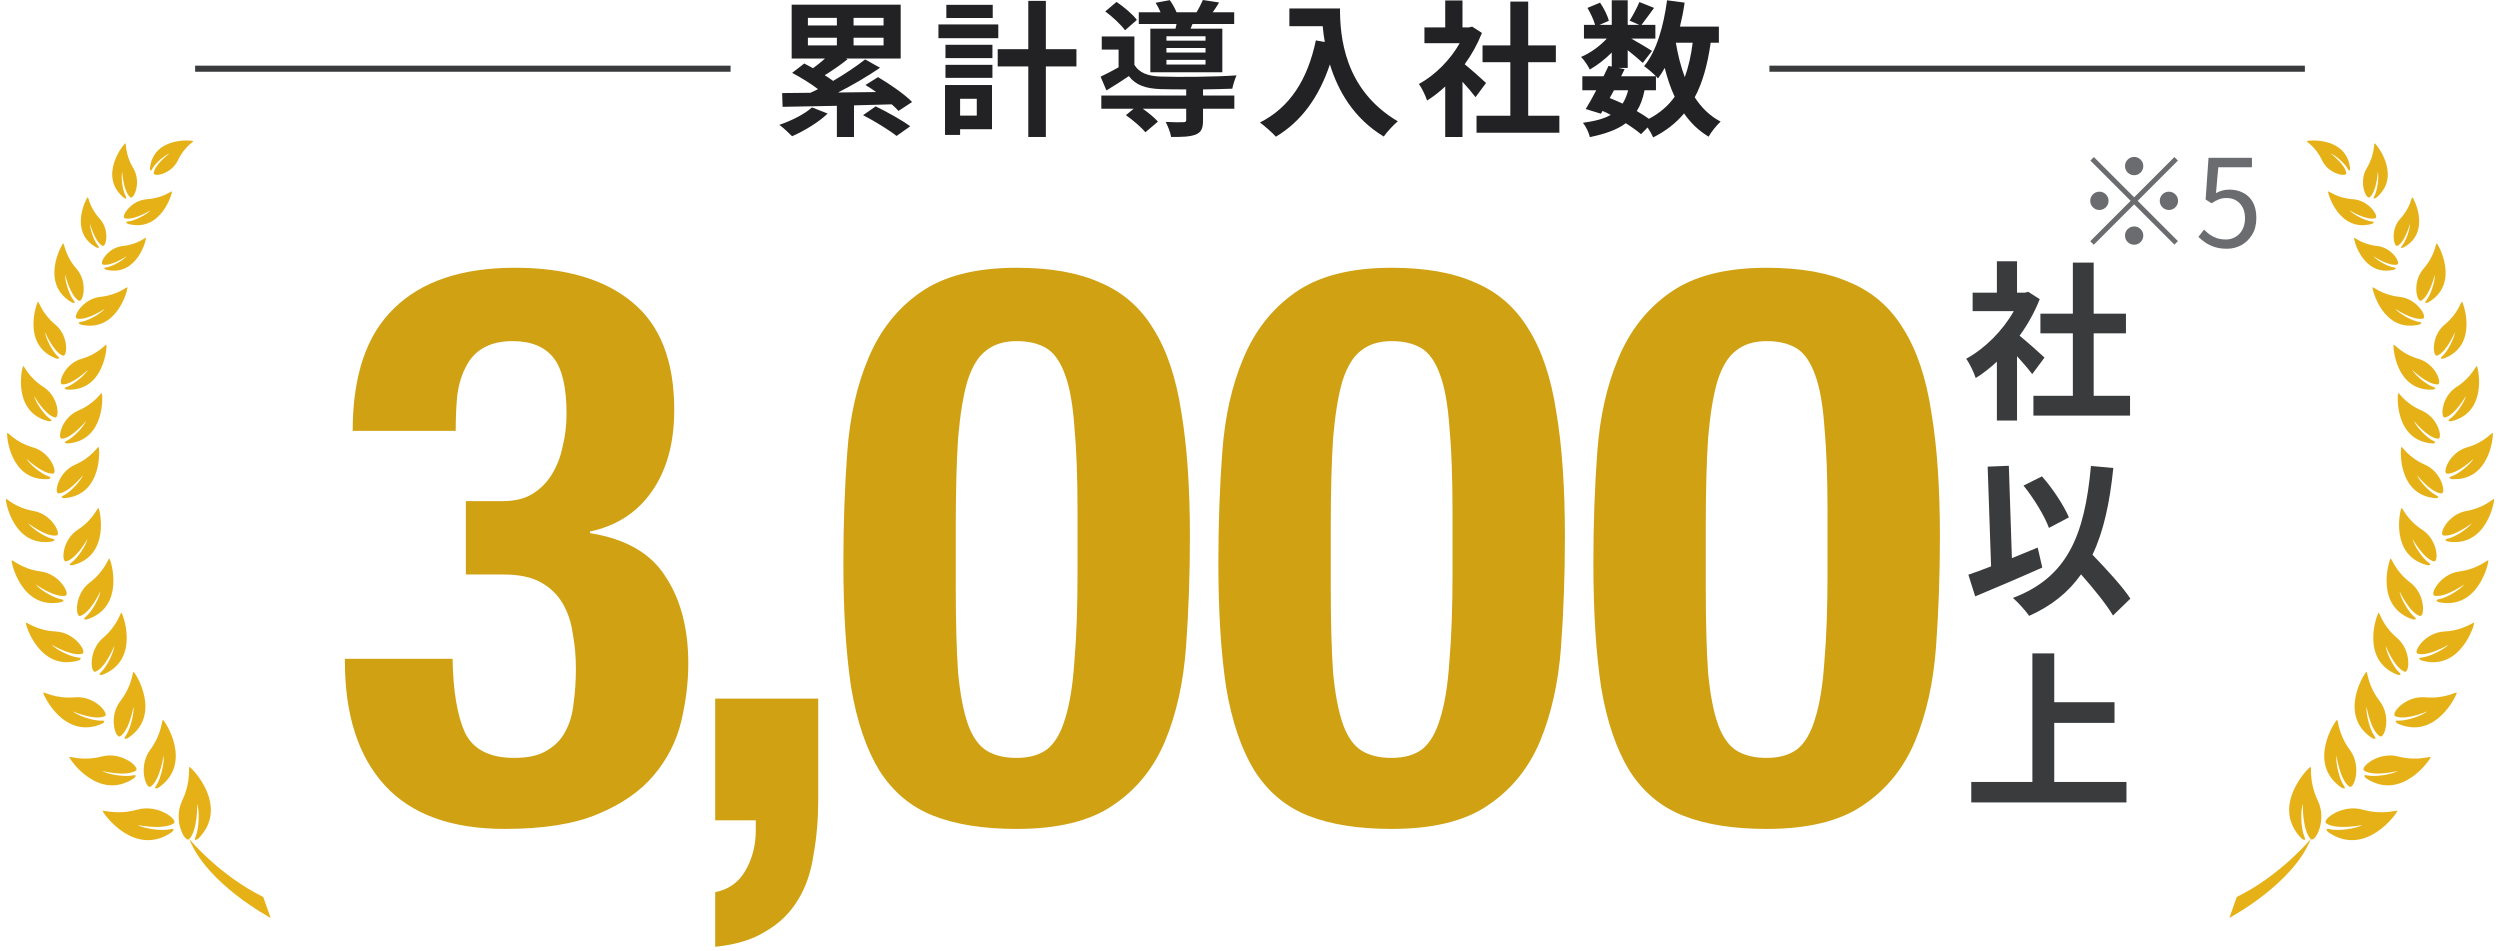 <svg width="205" height="78" viewBox="0 0 205 78" fill="none" xmlns="http://www.w3.org/2000/svg">
<path fill-rule="evenodd" clip-rule="evenodd" d="M59.908 5.884H16V5.384H59.908V5.884Z" fill="#3A3B3D"/>
<path d="M135.788 7.404H134.852C134.72 8.076 134.516 8.64 134.216 9.108C134.588 9.324 134.936 9.54 135.212 9.744C136.1 9.276 136.796 8.676 137.324 7.932C136.988 7.224 136.724 6.432 136.508 5.568C136.34 5.88 136.148 6.168 135.956 6.432C135.908 6.384 135.86 6.324 135.788 6.252V7.404ZM132.344 7.404L131.996 8.04C132.356 8.184 132.704 8.328 133.052 8.496C133.244 8.196 133.4 7.836 133.508 7.404H132.344ZM138.8 3.504H137.42C137.588 4.512 137.828 5.46 138.152 6.324C138.452 5.508 138.668 4.56 138.8 3.504ZM140.948 3.504H140.276C140.024 5.28 139.616 6.768 138.968 7.98C139.52 8.832 140.216 9.516 141.092 9.972C140.768 10.26 140.324 10.812 140.108 11.208C139.292 10.716 138.632 10.08 138.092 9.3C137.432 10.092 136.604 10.74 135.56 11.268C135.476 11.064 135.296 10.74 135.104 10.452L134.564 11.004C134.24 10.728 133.808 10.416 133.316 10.104C132.608 10.632 131.648 10.98 130.364 11.244C130.28 10.836 130.028 10.356 129.8 10.068C130.772 9.936 131.516 9.744 132.08 9.42C131.864 9.3 131.636 9.192 131.408 9.096L131.276 9.324L130.028 8.94C130.292 8.52 130.592 7.98 130.892 7.404H129.752V6.252H131.492C131.636 5.952 131.78 5.664 131.9 5.4L132.164 5.46V4.308C131.612 4.86 130.964 5.364 130.364 5.7C130.208 5.388 129.908 4.92 129.644 4.668C130.376 4.368 131.18 3.792 131.756 3.168H129.884V2.04H130.796C130.688 1.632 130.424 1.08 130.172 0.648L131.204 0.216C131.516 0.672 131.828 1.284 131.924 1.704L131.156 2.04H132.164V0.024H133.472V2.04H134.42L133.628 1.692C133.904 1.26 134.24 0.624 134.432 0.168L135.632 0.648C135.26 1.164 134.888 1.668 134.6 2.04H135.74V3.168H133.772C134.348 3.492 135.2 3.996 135.464 4.176L134.708 5.16C134.444 4.908 133.94 4.488 133.472 4.116V5.568H132.704L133.22 5.676L132.932 6.252H135.788C135.512 5.976 135.08 5.604 134.816 5.424C135.836 4.2 136.412 2.16 136.7 0.024L138.14 0.216C138.044 0.888 137.912 1.548 137.756 2.184H140.948V3.504Z" fill="#222224"/>
<path d="M121.856 6.804L120.992 7.968C120.74 7.632 120.332 7.152 119.924 6.708V11.232H118.508V7.092C118.028 7.536 117.524 7.932 117.02 8.244C116.9 7.86 116.564 7.164 116.348 6.888C117.656 6.18 118.916 4.92 119.696 3.54H116.804V2.244H118.508V0.036H119.924V2.244H120.464L120.716 2.184L121.52 2.7C121.16 3.612 120.68 4.476 120.104 5.268C120.68 5.736 121.604 6.564 121.856 6.804ZM125.312 9.492H127.868V10.884H121.076V9.492H123.848V5.1H121.568V3.72H123.848V0.132H125.312V3.72H127.58V5.1H125.312V9.492Z" fill="#222224"/>
<path d="M105.728 0.696H109.88C109.88 2.964 110.204 7.344 114.62 9.948C114.308 10.2 113.72 10.824 113.468 11.196C110.984 9.696 109.712 7.428 109.052 5.28C108.152 7.968 106.712 9.96 104.624 11.208C104.36 10.908 103.688 10.32 103.316 10.044C105.812 8.784 107.24 6.468 107.9 3.312L108.632 3.444C108.548 2.988 108.5 2.556 108.464 2.148H105.728V0.696Z" fill="#222224"/>
<path d="M98.852 3.336V2.976H95.648V3.336H98.852ZM98.852 4.308V3.936H95.648V4.308H98.852ZM98.852 5.292V4.908H95.648V5.292H98.852ZM94.328 2.352H96.392C96.416 2.232 96.452 2.1 96.476 1.968H93.38V1.008H95.168C95.06 0.744 94.904 0.456 94.76 0.228L95.924 0.012C96.128 0.3 96.356 0.696 96.476 1.008H98.12C98.312 0.684 98.516 0.288 98.636 0L99.968 0.204C99.788 0.504 99.608 0.78 99.44 1.008H101.204V1.968H97.784L97.628 2.352H100.232V5.928H94.328V2.352ZM93.224 1.632L92.252 2.484C91.94 2.04 91.232 1.38 90.632 0.936L91.556 0.156C92.156 0.564 92.888 1.176 93.224 1.632ZM98.648 7.332V7.836H101.216V8.916H98.648V9.876C98.648 10.512 98.516 10.848 98.036 11.04C97.556 11.22 96.92 11.232 96.032 11.232C95.972 10.848 95.768 10.356 95.588 9.996C96.176 10.032 96.836 10.032 97.016 10.02C97.208 10.02 97.268 9.972 97.268 9.84V8.916H93.704C94.184 9.252 94.676 9.66 94.952 9.972L93.92 10.848C93.608 10.452 92.888 9.84 92.324 9.444L92.96 8.916H90.308V7.836H97.268V7.332C96.464 7.332 95.72 7.32 95.168 7.308C93.956 7.26 93.14 6.996 92.564 6.24C91.988 6.636 91.4 7.008 90.728 7.416L90.248 6.288C90.692 6.072 91.22 5.808 91.724 5.52V4.068H90.344V2.988H93.02V5.316C93.416 5.976 94.136 6.24 95.156 6.276C96.608 6.336 99.74 6.3 101.396 6.18C101.276 6.444 101.108 6.96 101.048 7.272C100.412 7.296 99.548 7.32 98.648 7.332Z" fill="#222224"/>
<path d="M81.404 0.396V1.476H77.6V0.396H81.404ZM81.86 2.004V3.132H76.952V2.004H81.86ZM80.096 8.1H78.728V9.48H80.096V8.1ZM81.344 6.972V10.596H78.728V11.064H77.492V6.972H81.344ZM77.528 6.384V5.316H81.38V6.384H77.528ZM77.528 4.764V3.672H81.38V4.764H77.528ZM88.268 4.032V5.448H85.76V11.232H84.32V5.448H81.812V4.032H84.32V0.072H85.76V4.032H88.268Z" fill="#222224"/>
<path d="M66.584 8.808L67.868 9.312C67.124 10.032 65.936 10.74 64.952 11.172C64.7 10.92 64.208 10.452 63.908 10.236C64.892 9.9 65.96 9.372 66.584 8.808ZM66.248 3.096V3.72H68.624V3.096H66.248ZM66.248 1.464V2.088H68.624V1.464H66.248ZM72.452 2.088V1.464H69.992V2.088H72.452ZM72.452 3.72V3.096H69.992V3.72H72.452ZM74.792 8.364L73.676 9.096C73.532 8.928 73.34 8.748 73.124 8.556C72.092 8.58 71.048 8.616 70.028 8.64V11.232H68.624V8.676C66.944 8.712 65.384 8.736 64.172 8.76L64.136 7.632C64.808 7.632 65.588 7.62 66.452 7.608C66.656 7.524 66.86 7.416 67.076 7.308C66.476 6.852 65.648 6.336 64.952 5.976L65.948 5.208C66.176 5.328 66.416 5.46 66.668 5.592C67.004 5.352 67.34 5.076 67.652 4.8H64.916V0.384H73.856V4.8H69.368L69.5 4.86C68.9 5.34 68.216 5.808 67.628 6.168C67.88 6.324 68.108 6.48 68.312 6.636C69.296 6.06 70.244 5.424 70.94 4.872L72.164 5.556C71.132 6.264 69.896 6.984 68.72 7.584L71.84 7.548C71.552 7.332 71.252 7.14 70.964 6.972L71.996 6.324C72.956 6.888 74.18 7.728 74.792 8.364ZM70.772 9.444L71.804 8.724C72.704 9.156 73.964 9.852 74.636 10.356L73.52 11.148C72.932 10.68 71.708 9.924 70.772 9.444Z" fill="#222224"/>
<path fill-rule="evenodd" clip-rule="evenodd" d="M189 5.884H145.092V5.384H189V5.884Z" fill="#3A3B3D"/>
<path d="M188.831 65.923C188.63 66.466 188.672 67.956 188.962 68.616C189.168 69.081 188.748 68.775 188.748 68.775C186.11 66.129 189.31 62.916 189.459 62.889C189.585 62.864 189.29 64.043 190.066 65.664C190.845 67.289 189.816 69.146 189.482 68.801C188.774 68.07 188.831 65.923 188.831 65.923ZM191.635 59.033C191.747 58.987 191.682 60.128 192.689 61.491C193.696 62.853 193.017 64.765 192.646 64.504C191.863 63.952 191.589 61.947 191.589 61.947C191.502 62.485 191.804 63.855 192.189 64.413C192.462 64.808 192.02 64.599 192.02 64.599C189.113 62.621 191.503 59.084 191.635 59.033ZM194.536 60.539C191.648 58.66 193.915 55.146 194.044 55.092C194.153 55.048 194.113 56.166 195.127 57.481C196.142 58.794 195.509 60.622 195.142 60.375C194.362 59.851 194.061 57.949 194.061 57.949C193.986 58.478 194.311 59.816 194.7 60.352C194.975 60.733 194.536 60.539 194.536 60.539ZM196.601 55.333C193.478 54.126 194.929 50.33 195.041 50.253C195.136 50.188 195.321 51.261 196.55 52.306C197.777 53.352 197.571 55.24 197.172 55.079C196.325 54.737 195.631 52.967 195.631 52.967C195.664 53.485 196.241 54.692 196.719 55.124C197.057 55.43 196.601 55.333 196.601 55.333ZM197.968 50.576C198.322 50.864 197.861 50.793 197.861 50.793C194.676 49.755 195.921 45.887 196.028 45.804C196.118 45.735 196.363 46.795 197.644 47.772C198.928 48.748 198.825 50.646 198.417 50.508C197.554 50.213 196.763 48.48 196.763 48.48C196.826 48.996 197.467 50.169 197.968 50.576ZM199.143 46.134C199.506 46.383 199.056 46.347 199.056 46.347C195.903 45.576 196.824 41.747 196.921 41.66C197.005 41.587 197.317 42.593 198.628 43.443C199.939 44.294 199.977 46.136 199.573 46.033C198.717 45.809 197.826 44.194 197.826 44.194C197.925 44.688 198.63 45.774 199.143 46.134ZM199.785 40.628C200.177 40.816 199.735 40.852 199.735 40.852C196.559 40.616 196.831 36.758 196.912 36.657C196.981 36.573 197.446 37.497 198.852 38.11C200.26 38.722 200.593 40.499 200.185 40.463C199.32 40.385 198.198 38.964 198.198 38.964C198.372 39.428 199.23 40.364 199.785 40.628ZM199.524 36.145C199.912 36.324 199.477 36.365 199.477 36.365C196.337 36.158 196.574 32.347 196.653 32.248C196.72 32.162 197.188 33.07 198.582 33.666C199.977 34.258 200.321 36.01 199.918 35.977C199.063 35.908 197.942 34.515 197.942 34.515C198.118 34.971 198.974 35.889 199.524 36.145ZM199.891 31.519C199.051 31.552 197.796 30.327 197.796 30.327C198.021 30.75 198.963 31.544 199.527 31.73C199.928 31.858 199.508 31.948 199.508 31.948C196.428 32.115 196.21 28.379 196.275 28.271C196.329 28.182 196.89 29.012 198.318 29.425C199.747 29.837 200.288 31.503 199.891 31.519ZM198.362 26.395C198.779 26.451 198.382 26.615 198.382 26.615C195.379 27.325 194.504 23.684 194.549 23.568C194.587 23.471 195.286 24.186 196.765 24.342C198.243 24.496 199.071 26.039 198.683 26.124C197.861 26.308 196.41 25.323 196.41 25.323C196.707 25.7 197.773 26.315 198.362 26.395ZM196.567 21.696C195.863 21.852 194.621 21.01 194.621 21.01C194.875 21.334 195.787 21.859 196.292 21.93C196.648 21.977 196.308 22.117 196.308 22.117C193.739 22.724 192.989 19.61 193.028 19.509C193.061 19.426 193.659 20.039 194.925 20.171C196.19 20.304 196.897 21.625 196.567 21.696ZM194.48 18.159C194.861 18.196 194.504 18.357 194.504 18.357C191.788 19.109 190.864 15.816 190.901 15.708C190.933 15.616 191.595 16.246 192.949 16.337C194.304 16.429 195.114 17.807 194.763 17.899C194.019 18.093 192.661 17.247 192.661 17.247C192.944 17.579 193.939 18.104 194.48 18.159ZM189.158 11.567C189.24 11.498 192.436 11.181 192.707 13.812C192.707 13.812 192.686 14.181 192.524 13.859C192.292 13.406 191.493 12.716 191.103 12.582C191.103 12.582 192.31 13.48 192.394 14.197C192.433 14.535 190.951 14.3 190.408 13.143C189.868 11.989 189.089 11.626 189.158 11.567ZM193.74 66.391C195.473 66.873 196.58 66.377 196.58 66.503C196.579 66.655 193.974 70.368 190.908 68.232C190.908 68.232 190.533 67.873 191.027 67.993C191.726 68.166 193.202 67.946 193.703 67.654C193.703 67.654 191.597 68.083 190.753 67.515C190.355 67.245 192.006 65.909 193.74 66.391ZM194.006 63.81C194.006 63.81 193.647 63.478 194.115 63.583C194.775 63.732 196.159 63.501 196.627 63.218C196.627 63.218 194.665 63.715 193.861 63.192C193.481 62.948 195 61.604 196.64 62.029C198.279 62.455 199.313 61.968 199.314 62.089C199.316 62.231 196.927 65.768 194.006 63.81ZM196.601 59.328C196.601 59.328 196.202 59.065 196.67 59.091C197.333 59.128 198.634 58.68 199.039 58.33C199.039 58.33 197.275 59.104 196.413 58.731C196.007 58.554 197.203 57.035 198.858 57.18C200.512 57.324 201.431 56.686 201.453 56.801C201.477 56.938 199.743 60.743 196.601 59.328ZM198.553 54.155C198.553 54.155 198.131 53.954 198.586 53.916C199.229 53.864 200.42 53.256 200.763 52.868C200.763 52.868 199.133 53.849 198.253 53.605C197.838 53.49 198.824 51.863 200.435 51.782C202.046 51.7 202.846 50.963 202.881 51.071C202.923 51.2 201.765 55.097 198.553 54.155ZM199.976 49.377C199.976 49.377 199.542 49.211 199.993 49.135C200.629 49.029 201.767 48.329 202.079 47.914C202.079 47.914 200.532 49.024 199.636 48.851C199.214 48.77 200.064 47.072 201.663 46.859C203.263 46.647 204 45.848 204.044 45.955C204.097 46.078 203.256 50.054 199.976 49.377ZM200.714 44.402C200.714 44.402 200.287 44.26 200.719 44.171C201.331 44.044 202.406 43.319 202.69 42.903C202.69 42.903 201.236 44.043 200.362 43.91C199.948 43.848 200.706 42.169 202.245 41.9C203.785 41.631 204.469 40.828 204.515 40.927C204.571 41.047 203.916 44.931 200.714 44.402ZM201.048 39.286C201.048 39.286 200.615 39.189 201.029 39.058C201.614 38.871 202.59 38.056 202.825 37.62C202.825 37.62 201.521 38.879 200.654 38.839C200.246 38.821 200.813 37.104 202.29 36.687C203.766 36.268 204.351 35.412 204.408 35.506C204.473 35.617 204.228 39.476 201.048 39.286ZM200.995 34.543C200.995 34.543 200.557 34.576 200.912 34.335C201.411 33.992 202.105 32.945 202.204 32.465C202.204 32.465 201.326 34.025 200.495 34.233C200.103 34.332 200.155 32.547 201.433 31.733C202.711 30.917 203.023 29.944 203.103 30.018C203.197 30.102 204.056 33.825 200.995 34.543ZM200.374 29.402C200.374 29.402 199.953 29.484 200.269 29.209C200.715 28.816 201.265 27.713 201.303 27.236C201.303 27.236 200.636 28.858 199.852 29.16C199.481 29.302 199.32 27.56 200.466 26.615C201.612 25.669 201.799 24.685 201.887 24.745C201.987 24.818 203.268 28.336 200.374 29.402ZM199.098 24.805C199.098 24.805 198.696 24.956 198.961 24.631C199.337 24.17 199.695 22.991 199.655 22.512C199.655 22.512 199.265 24.224 198.543 24.652C198.201 24.853 197.751 23.161 198.726 22.039C199.701 20.918 199.722 19.915 199.817 19.962C199.929 20.016 201.775 23.274 199.098 24.805ZM197.075 20.3C197.075 20.3 196.728 20.422 196.963 20.15C197.295 19.765 197.633 18.765 197.611 18.355C197.611 18.355 197.234 19.81 196.604 20.157C196.306 20.321 195.966 18.863 196.828 17.925C197.69 16.991 197.733 16.134 197.814 16.176C197.909 16.225 199.404 19.059 197.075 20.3ZM194.841 16.224C194.841 16.224 194.504 16.424 194.692 16.09C194.956 15.615 195.094 14.497 194.982 14.075C194.982 14.075 194.902 15.674 194.318 16.175C194.042 16.41 193.372 14.958 194.071 13.794C194.771 12.631 194.632 11.725 194.726 11.753C194.835 11.783 197.009 14.421 194.841 16.224ZM183.416 73.55C187.015 71.78 189.482 68.801 189.482 68.801C188.012 72.512 182.806 75.268 182.806 75.268L183.416 73.55Z" fill="#E5B117"/>
<path d="M182.62 20.398C182.24 20.398 181.903 20.351 181.61 20.258C181.323 20.165 181.07 20.045 180.85 19.898C180.637 19.751 180.443 19.595 180.27 19.428L180.73 18.828C180.87 18.968 181.023 19.101 181.19 19.228C181.363 19.348 181.56 19.448 181.78 19.528C182 19.601 182.25 19.638 182.53 19.638C182.817 19.638 183.077 19.568 183.31 19.428C183.55 19.288 183.74 19.088 183.88 18.828C184.02 18.568 184.09 18.261 184.09 17.908C184.09 17.388 183.95 16.981 183.67 16.688C183.397 16.388 183.03 16.238 182.57 16.238C182.33 16.238 182.12 16.275 181.94 16.348C181.76 16.421 181.563 16.528 181.35 16.668L180.86 16.358L181.1 12.938H184.66V13.718H181.9L181.71 15.838C181.87 15.745 182.037 15.675 182.21 15.628C182.39 15.575 182.59 15.548 182.81 15.548C183.217 15.548 183.587 15.631 183.92 15.798C184.253 15.958 184.52 16.211 184.72 16.558C184.92 16.905 185.02 17.348 185.02 17.888C185.02 18.421 184.903 18.875 184.67 19.248C184.443 19.621 184.147 19.908 183.78 20.108C183.413 20.301 183.027 20.398 182.62 20.398Z" fill="#6B6C6F"/>
<path d="M175 14.368C174.793 14.368 174.617 14.295 174.47 14.148C174.323 14.001 174.25 13.825 174.25 13.618C174.25 13.411 174.323 13.235 174.47 13.088C174.617 12.941 174.793 12.868 175 12.868C175.207 12.868 175.383 12.941 175.53 13.088C175.677 13.235 175.75 13.411 175.75 13.618C175.75 13.825 175.677 14.001 175.53 14.148C175.383 14.295 175.207 14.368 175 14.368ZM175 16.178L178.3 12.878L178.59 13.168L175.29 16.468L178.59 19.768L178.3 20.058L175 16.758L171.69 20.068L171.4 19.778L174.71 16.468L171.41 13.168L171.7 12.878L175 16.178ZM172.9 16.468C172.9 16.675 172.827 16.851 172.68 16.998C172.533 17.145 172.357 17.218 172.15 17.218C171.943 17.218 171.767 17.145 171.62 16.998C171.473 16.851 171.4 16.675 171.4 16.468C171.4 16.261 171.473 16.085 171.62 15.938C171.767 15.791 171.943 15.718 172.15 15.718C172.357 15.718 172.533 15.791 172.68 15.938C172.827 16.085 172.9 16.261 172.9 16.468ZM177.1 16.468C177.1 16.261 177.173 16.085 177.32 15.938C177.467 15.791 177.643 15.718 177.85 15.718C178.057 15.718 178.233 15.791 178.38 15.938C178.527 16.085 178.6 16.261 178.6 16.468C178.6 16.675 178.527 16.851 178.38 16.998C178.233 17.145 178.057 17.218 177.85 17.218C177.643 17.218 177.467 17.145 177.32 16.998C177.173 16.851 177.1 16.675 177.1 16.468ZM175 18.568C175.207 18.568 175.383 18.641 175.53 18.788C175.677 18.935 175.75 19.111 175.75 19.318C175.75 19.525 175.677 19.701 175.53 19.848C175.383 19.995 175.207 20.068 175 20.068C174.793 20.068 174.617 19.995 174.47 19.848C174.323 19.701 174.25 19.525 174.25 19.318C174.25 19.111 174.323 18.935 174.47 18.788C174.617 18.641 174.793 18.568 175 18.568Z" fill="#6B6C6F"/>
<path d="M168.448 64.12H174.37V65.8H161.644V64.12H166.656V53.578H168.448V57.582H173.39V59.276H168.448V64.12Z" fill="#3A3B3D"/>
<path d="M169.652 42.422L168.014 43.29C167.664 42.324 166.768 40.854 165.928 39.818L167.44 39.062C168.35 40.084 169.232 41.456 169.652 42.422ZM167.09 44.9L167.468 46.538C165.62 47.364 163.548 48.246 161.966 48.904L161.406 47.126C161.938 46.944 162.568 46.72 163.268 46.44L162.988 38.264L164.724 38.194L164.976 45.768C165.676 45.474 166.39 45.18 167.09 44.9ZM174.692 49.086L173.264 50.472C172.732 49.562 171.682 48.274 170.646 47.098C169.624 48.554 168.238 49.674 166.39 50.5C166.152 50.136 165.466 49.38 165.06 49.03C169.498 47.35 170.94 43.962 171.458 38.208L173.292 38.376C172.998 41.246 172.494 43.584 171.584 45.488C172.746 46.692 174.048 48.106 174.692 49.086Z" fill="#3A3B3D"/>
<path d="M167.65 29.32L166.642 30.678C166.348 30.286 165.872 29.726 165.396 29.208V34.486H163.744V29.656C163.184 30.174 162.596 30.636 162.008 31C161.868 30.552 161.476 29.74 161.224 29.418C162.75 28.592 164.22 27.122 165.13 25.512H161.756V24H163.744V21.424H165.396V24H166.026L166.32 23.93L167.258 24.532C166.838 25.596 166.278 26.604 165.606 27.528C166.278 28.074 167.356 29.04 167.65 29.32ZM171.682 32.456H174.664V34.08H166.74V32.456H169.974V27.332H167.314V25.722H169.974V21.536H171.682V25.722H174.328V27.332H171.682V32.456Z" fill="#3A3B3D"/>
<path d="M130.657 46.148C130.657 42.991 130.764 39.961 130.977 37.06C131.19 34.159 131.766 31.599 132.705 29.38C133.644 27.119 135.052 25.327 136.929 24.004C138.849 22.639 141.494 21.956 144.865 21.956C147.638 21.956 149.921 22.361 151.713 23.172C153.548 23.94 154.998 25.199 156.065 26.948C157.174 28.697 157.942 30.98 158.369 33.796C158.838 36.569 159.073 39.961 159.073 43.972C159.073 47.129 158.966 50.159 158.753 53.06C158.54 55.961 157.964 58.543 157.025 60.804C156.086 63.023 154.657 64.772 152.737 66.052C150.86 67.332 148.236 67.972 144.865 67.972C142.134 67.972 139.852 67.609 138.017 66.884C136.182 66.159 134.71 64.921 133.601 63.172C132.534 61.423 131.766 59.161 131.297 56.388C130.87 53.572 130.657 50.159 130.657 46.148ZM139.873 48.132C139.873 50.991 139.937 53.337 140.065 55.172C140.236 56.964 140.513 58.393 140.897 59.46C141.281 60.484 141.793 61.188 142.433 61.572C143.073 61.956 143.884 62.148 144.865 62.148C145.889 62.148 146.721 61.913 147.361 61.444C148.001 60.932 148.492 60.1 148.833 58.948C149.217 57.753 149.473 56.175 149.601 54.212C149.772 52.249 149.857 49.817 149.857 46.916V41.988C149.857 39.129 149.772 36.804 149.601 35.012C149.473 33.177 149.217 31.748 148.833 30.724C148.449 29.657 147.937 28.932 147.297 28.548C146.657 28.164 145.846 27.972 144.865 27.972C143.841 27.972 143.009 28.228 142.369 28.74C141.729 29.209 141.217 30.041 140.833 31.236C140.492 32.388 140.236 33.945 140.065 35.908C139.937 37.871 139.873 40.303 139.873 43.204V48.132Z" fill="#D0A113"/>
<path d="M99.907 46.148C99.907 42.991 100.014 39.961 100.227 37.06C100.44 34.159 101.016 31.599 101.955 29.38C102.894 27.119 104.302 25.327 106.179 24.004C108.099 22.639 110.744 21.956 114.115 21.956C116.888 21.956 119.171 22.361 120.963 23.172C122.798 23.94 124.248 25.199 125.315 26.948C126.424 28.697 127.192 30.98 127.619 33.796C128.088 36.569 128.323 39.961 128.323 43.972C128.323 47.129 128.216 50.159 128.003 53.06C127.79 55.961 127.214 58.543 126.275 60.804C125.336 63.023 123.907 64.772 121.987 66.052C120.11 67.332 117.486 67.972 114.115 67.972C111.384 67.972 109.102 67.609 107.267 66.884C105.432 66.159 103.96 64.921 102.851 63.172C101.784 61.423 101.016 59.161 100.547 56.388C100.12 53.572 99.907 50.159 99.907 46.148ZM109.123 48.132C109.123 50.991 109.187 53.337 109.315 55.172C109.486 56.964 109.763 58.393 110.147 59.46C110.531 60.484 111.043 61.188 111.683 61.572C112.323 61.956 113.134 62.148 114.115 62.148C115.139 62.148 115.971 61.913 116.611 61.444C117.251 60.932 117.742 60.1 118.083 58.948C118.467 57.753 118.723 56.175 118.851 54.212C119.022 52.249 119.107 49.817 119.107 46.916V41.988C119.107 39.129 119.022 36.804 118.851 35.012C118.723 33.177 118.467 31.748 118.083 30.724C117.699 29.657 117.187 28.932 116.547 28.548C115.907 28.164 115.096 27.972 114.115 27.972C113.091 27.972 112.259 28.228 111.619 28.74C110.979 29.209 110.467 30.041 110.083 31.236C109.742 32.388 109.486 33.945 109.315 35.908C109.187 37.871 109.123 40.303 109.123 43.204V48.132Z" fill="#D0A113"/>
<path d="M69.157 46.148C69.157 42.991 69.264 39.961 69.477 37.06C69.69 34.159 70.266 31.599 71.205 29.38C72.144 27.119 73.552 25.327 75.429 24.004C77.349 22.639 79.994 21.956 83.365 21.956C86.138 21.956 88.421 22.361 90.213 23.172C92.048 23.94 93.498 25.199 94.565 26.948C95.674 28.697 96.442 30.98 96.869 33.796C97.338 36.569 97.573 39.961 97.573 43.972C97.573 47.129 97.466 50.159 97.253 53.06C97.04 55.961 96.464 58.543 95.525 60.804C94.586 63.023 93.157 64.772 91.237 66.052C89.36 67.332 86.736 67.972 83.365 67.972C80.634 67.972 78.352 67.609 76.517 66.884C74.682 66.159 73.21 64.921 72.101 63.172C71.034 61.423 70.266 59.161 69.797 56.388C69.37 53.572 69.157 50.159 69.157 46.148ZM78.373 48.132C78.373 50.991 78.437 53.337 78.565 55.172C78.736 56.964 79.013 58.393 79.397 59.46C79.781 60.484 80.293 61.188 80.933 61.572C81.573 61.956 82.384 62.148 83.365 62.148C84.389 62.148 85.221 61.913 85.861 61.444C86.501 60.932 86.992 60.1 87.333 58.948C87.717 57.753 87.973 56.175 88.101 54.212C88.272 52.249 88.357 49.817 88.357 46.916V41.988C88.357 39.129 88.272 36.804 88.101 35.012C87.973 33.177 87.717 31.748 87.333 30.724C86.949 29.657 86.437 28.932 85.797 28.548C85.157 28.164 84.346 27.972 83.365 27.972C82.341 27.972 81.509 28.228 80.869 28.74C80.229 29.209 79.717 30.041 79.333 31.236C78.992 32.388 78.736 33.945 78.565 35.908C78.437 37.871 78.373 40.303 78.373 43.204V48.132Z" fill="#D0A113"/>
<path d="M67.094 57.284V65.604C67.094 67.183 66.966 68.676 66.71 70.084C66.497 71.535 66.07 72.772 65.43 73.796C64.79 74.863 63.915 75.716 62.806 76.356C61.739 77.039 60.353 77.465 58.646 77.636V73.156C59.755 72.943 60.587 72.345 61.142 71.364C61.697 70.383 61.974 69.295 61.974 68.1V67.268H58.646V57.284H67.094Z" fill="#D0A113"/>
<path d="M37.112 54.02C37.155 56.665 37.496 58.692 38.136 60.1C38.819 61.465 40.163 62.148 42.168 62.148C43.277 62.148 44.152 61.956 44.792 61.572C45.475 61.188 45.987 60.676 46.328 60.036C46.712 59.353 46.947 58.564 47.032 57.668C47.16 56.772 47.224 55.833 47.224 54.852C47.224 53.828 47.139 52.868 46.968 51.972C46.84 51.033 46.563 50.201 46.136 49.476C45.709 48.751 45.112 48.175 44.344 47.748C43.576 47.321 42.552 47.108 41.272 47.108H38.2V41.092H41.208C42.189 41.092 43 40.9 43.64 40.516C44.323 40.089 44.856 39.556 45.24 38.916C45.667 38.233 45.965 37.465 46.136 36.612C46.349 35.759 46.456 34.863 46.456 33.924C46.456 31.748 46.093 30.212 45.368 29.316C44.643 28.42 43.533 27.972 42.04 27.972C41.059 27.972 40.248 28.164 39.608 28.548C39.011 28.889 38.541 29.401 38.2 30.084C37.859 30.724 37.624 31.492 37.496 32.388C37.411 33.284 37.368 34.265 37.368 35.332H28.92C28.92 30.809 30.051 27.46 32.312 25.284C34.573 23.065 37.88 21.956 42.232 21.956C46.371 21.956 49.571 22.895 51.832 24.772C54.136 26.649 55.288 29.593 55.288 33.604C55.288 36.335 54.669 38.575 53.432 40.324C52.237 42.031 50.552 43.119 48.376 43.588V43.716C51.32 44.185 53.389 45.38 54.584 47.3C55.821 49.177 56.44 51.545 56.44 54.404C56.44 55.94 56.248 57.519 55.864 59.14C55.48 60.761 54.733 62.233 53.624 63.556C52.515 64.879 50.979 65.945 49.016 66.756C47.096 67.567 44.557 67.972 41.4 67.972C37.005 67.972 33.72 66.777 31.544 64.388C29.368 61.999 28.28 58.607 28.28 54.212V54.02H37.112Z" fill="#D0A113"/>
<path d="M16.169 65.923C16.37 66.466 16.328 67.956 16.038 68.616C15.832 69.081 16.253 68.775 16.253 68.775C18.89 66.129 15.69 62.916 15.541 62.889C15.415 62.864 15.71 64.043 14.934 65.664C14.155 67.289 15.184 69.146 15.518 68.801C16.226 68.07 16.169 65.923 16.169 65.923ZM13.365 59.033C13.253 58.987 13.318 60.128 12.311 61.491C11.304 62.853 11.983 64.765 12.354 64.504C13.137 63.952 13.411 61.947 13.411 61.947C13.498 62.485 13.196 63.855 12.811 64.413C12.538 64.808 12.98 64.599 12.98 64.599C15.887 62.621 13.497 59.084 13.365 59.033ZM10.464 60.539C13.352 58.66 11.085 55.146 10.956 55.092C10.847 55.048 10.887 56.166 9.873 57.481C8.858 58.794 9.491 60.622 9.858 60.375C10.638 59.851 10.939 57.949 10.939 57.949C11.014 58.478 10.689 59.816 10.3 60.352C10.025 60.733 10.464 60.539 10.464 60.539ZM8.399 55.333C11.522 54.126 10.071 50.33 9.959 50.253C9.864 50.188 9.679 51.261 8.45 52.306C7.223 53.352 7.429 55.24 7.828 55.079C8.675 54.737 9.369 52.967 9.369 52.967C9.336 53.485 8.759 54.692 8.281 55.124C7.943 55.43 8.399 55.333 8.399 55.333ZM7.032 50.576C6.678 50.864 7.139 50.793 7.139 50.793C10.324 49.755 9.079 45.887 8.972 45.804C8.882 45.735 8.637 46.795 7.356 47.772C6.072 48.748 6.175 50.646 6.583 50.508C7.446 50.213 8.237 48.48 8.237 48.48C8.174 48.996 7.533 50.169 7.032 50.576ZM5.857 46.134C5.494 46.383 5.944 46.347 5.944 46.347C9.097 45.576 8.176 41.747 8.079 41.66C7.995 41.587 7.683 42.593 6.372 43.443C5.061 44.294 5.023 46.136 5.427 46.033C6.283 45.809 7.174 44.194 7.174 44.194C7.075 44.688 6.37 45.774 5.857 46.134ZM5.215 40.628C4.823 40.816 5.265 40.852 5.265 40.852C8.441 40.616 8.169 36.758 8.088 36.657C8.019 36.573 7.554 37.497 6.148 38.11C4.74 38.722 4.407 40.499 4.815 40.463C5.68 40.385 6.802 38.964 6.802 38.964C6.628 39.428 5.77 40.364 5.215 40.628ZM5.476 36.145C5.088 36.324 5.523 36.365 5.523 36.365C8.663 36.158 8.426 32.347 8.347 32.248C8.28 32.162 7.812 33.07 6.418 33.666C5.023 34.258 4.679 36.01 5.082 35.977C5.937 35.908 7.058 34.515 7.058 34.515C6.882 34.971 6.026 35.889 5.476 36.145ZM5.109 31.519C5.949 31.552 7.204 30.327 7.204 30.327C6.979 30.75 6.037 31.544 5.473 31.73C5.072 31.858 5.492 31.948 5.492 31.948C8.572 32.115 8.79 28.379 8.725 28.271C8.671 28.182 8.11 29.012 6.682 29.425C5.253 29.837 4.712 31.503 5.109 31.519ZM6.638 26.395C6.221 26.451 6.618 26.615 6.618 26.615C9.621 27.325 10.496 23.684 10.451 23.568C10.413 23.471 9.714 24.186 8.235 24.342C6.757 24.496 5.929 26.039 6.317 26.124C7.139 26.308 8.59 25.323 8.59 25.323C8.293 25.7 7.227 26.315 6.638 26.395ZM8.433 21.696C9.137 21.852 10.379 21.01 10.379 21.01C10.125 21.334 9.213 21.859 8.708 21.93C8.352 21.977 8.692 22.117 8.692 22.117C11.261 22.724 12.011 19.61 11.972 19.509C11.94 19.426 11.341 20.039 10.075 20.171C8.81 20.304 8.103 21.625 8.433 21.696ZM10.52 18.159C10.139 18.196 10.495 18.357 10.495 18.357C13.211 19.109 14.136 15.816 14.099 15.708C14.068 15.616 13.405 16.246 12.051 16.337C10.696 16.429 9.886 17.807 10.237 17.899C10.981 18.093 12.339 17.247 12.339 17.247C12.056 17.579 11.061 18.104 10.52 18.159ZM15.842 11.567C15.76 11.498 12.564 11.181 12.293 13.812C12.293 13.812 12.314 14.181 12.476 13.859C12.708 13.406 13.507 12.716 13.897 12.582C13.897 12.582 12.69 13.48 12.605 14.197C12.567 14.535 14.049 14.3 14.592 13.143C15.132 11.989 15.911 11.626 15.842 11.567ZM11.26 66.391C9.527 66.873 8.42 66.377 8.42 66.503C8.421 66.655 11.026 70.368 14.092 68.232C14.092 68.232 14.467 67.873 13.973 67.993C13.274 68.166 11.798 67.946 11.297 67.654C11.297 67.654 13.403 68.083 14.247 67.515C14.645 67.245 12.994 65.909 11.26 66.391ZM10.994 63.81C10.994 63.81 11.353 63.478 10.886 63.583C10.225 63.732 8.841 63.501 8.373 63.218C8.373 63.218 10.335 63.715 11.139 63.192C11.519 62.948 10 61.604 8.36 62.029C6.721 62.455 5.687 61.968 5.686 62.089C5.684 62.231 8.073 65.768 10.994 63.81ZM8.399 59.328C8.399 59.328 8.798 59.065 8.33 59.091C7.667 59.128 6.366 58.68 5.961 58.33C5.961 58.33 7.725 59.104 8.587 58.731C8.993 58.554 7.797 57.035 6.142 57.18C4.488 57.324 3.569 56.686 3.547 56.801C3.523 56.938 5.257 60.743 8.399 59.328ZM6.447 54.155C6.447 54.155 6.869 53.954 6.414 53.916C5.771 53.864 4.58 53.256 4.237 52.868C4.237 52.868 5.867 53.849 6.747 53.605C7.162 53.49 6.176 51.863 4.565 51.782C2.954 51.7 2.154 50.963 2.119 51.071C2.077 51.2 3.235 55.097 6.447 54.155ZM5.024 49.377C5.024 49.377 5.458 49.211 5.007 49.135C4.371 49.029 3.233 48.329 2.921 47.914C2.921 47.914 4.468 49.024 5.364 48.851C5.786 48.77 4.936 47.072 3.337 46.859C1.737 46.647 1 45.848 0.956 45.955C0.903 46.078 1.744 50.054 5.024 49.377ZM4.286 44.402C4.286 44.402 4.713 44.26 4.281 44.171C3.669 44.044 2.594 43.319 2.31 42.903C2.31 42.903 3.764 44.043 4.638 43.91C5.052 43.848 4.294 42.169 2.755 41.9C1.215 41.631 0.531 40.828 0.485 40.927C0.429 41.047 1.084 44.931 4.286 44.402ZM3.952 39.286C3.952 39.286 4.385 39.189 3.971 39.058C3.386 38.871 2.41 38.056 2.175 37.62C2.175 37.62 3.479 38.879 4.346 38.839C4.754 38.821 4.187 37.104 2.71 36.687C1.234 36.268 0.649 35.412 0.592 35.506C0.527 35.617 0.772 39.476 3.952 39.286ZM4.005 34.543C4.005 34.543 4.443 34.576 4.088 34.335C3.589 33.992 2.895 32.945 2.796 32.465C2.796 32.465 3.674 34.025 4.505 34.233C4.897 34.332 4.845 32.547 3.567 31.733C2.289 30.917 1.977 29.944 1.897 30.018C1.803 30.102 0.944 33.825 4.005 34.543ZM4.626 29.402C4.626 29.402 5.047 29.484 4.731 29.209C4.285 28.816 3.735 27.713 3.697 27.236C3.697 27.236 4.364 28.858 5.148 29.16C5.519 29.302 5.68 27.56 4.534 26.615C3.388 25.669 3.201 24.685 3.113 24.745C3.013 24.818 1.732 28.336 4.626 29.402ZM5.902 24.805C5.902 24.805 6.304 24.956 6.039 24.631C5.663 24.17 5.305 22.991 5.345 22.512C5.345 22.512 5.735 24.224 6.457 24.652C6.799 24.853 7.249 23.161 6.274 22.039C5.299 20.918 5.278 19.915 5.183 19.962C5.071 20.016 3.225 23.274 5.902 24.805ZM7.925 20.3C7.925 20.3 8.272 20.422 8.037 20.15C7.705 19.765 7.367 18.765 7.389 18.355C7.389 18.355 7.766 19.81 8.396 20.157C8.694 20.321 9.034 18.863 8.172 17.925C7.31 16.991 7.267 16.134 7.186 16.176C7.091 16.225 5.596 19.059 7.925 20.3ZM10.159 16.224C10.159 16.224 10.496 16.424 10.308 16.09C10.044 15.615 9.906 14.497 10.018 14.075C10.018 14.075 10.098 15.674 10.682 16.175C10.957 16.41 11.629 14.958 10.929 13.794C10.229 12.631 10.368 11.725 10.274 11.753C10.165 11.783 7.991 14.421 10.159 16.224ZM21.584 73.55C17.985 71.78 15.518 68.801 15.518 68.801C16.988 72.512 22.194 75.268 22.194 75.268L21.584 73.55Z" fill="#E5B117"/>
</svg>
